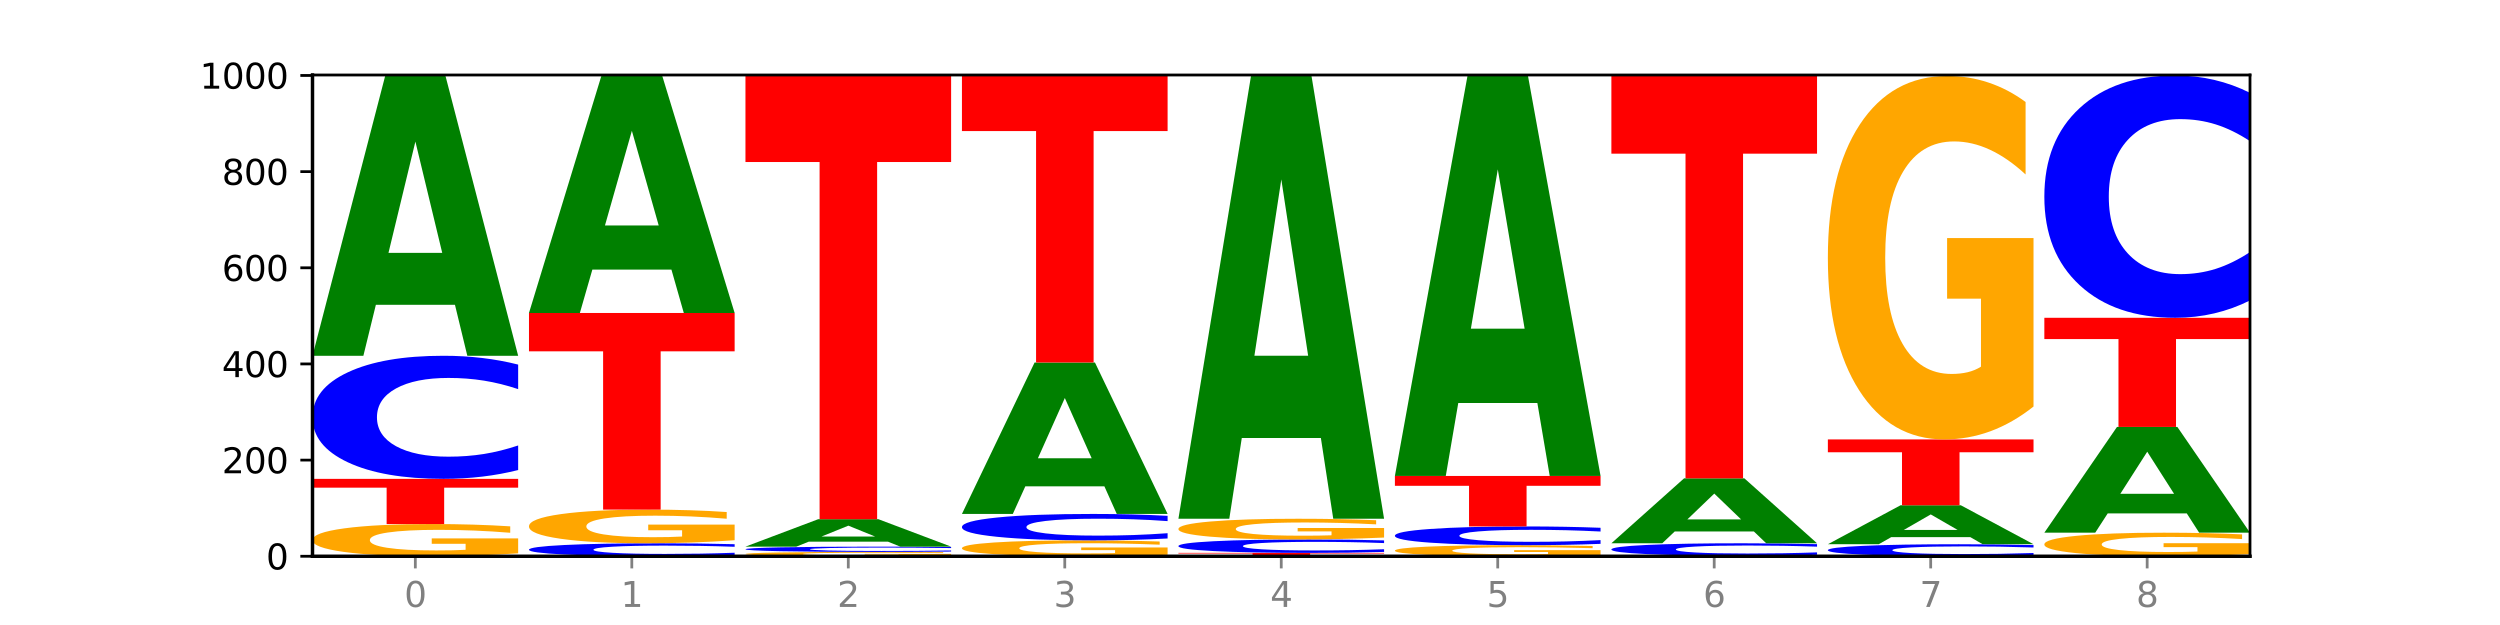 <?xml version="1.0" encoding="utf-8" standalone="no"?>
<!DOCTYPE svg PUBLIC "-//W3C//DTD SVG 1.1//EN"
  "http://www.w3.org/Graphics/SVG/1.1/DTD/svg11.dtd">
<svg xmlns:xlink="http://www.w3.org/1999/xlink" width="720pt" height="180pt" viewBox="0 0 720 180" xmlns="http://www.w3.org/2000/svg" version="1.1">
 <defs>
  <style type="text/css">*{stroke-linejoin: round; stroke-linecap: butt}</style>
 </defs>
 <g id="figure_1">
  <g id="patch_1">
   <path d="M 0 180 
L 720 180 
L 720 0 
L 0 0 
z
" style="fill: #ffffff"/>
  </g>
  <g id="axes_1">
   <g id="patch_2">
    <path d="M 90 160.2 
L 648 160.2 
L 648 21.6 
L 90 21.6 
z
" style="fill: #ffffff"/>
   </g>
   <g id="line2d_1">
    <path d="M 90 160.2 
L 648 160.2 
" clip-path="url(#p418488d2ba)" style="fill: none; stroke: #000000; stroke-width: 0.5; stroke-linecap: square"/>
   </g>
   <g id="patch_3">
    <path d="M 149.229 159.361 
Q 143.256 159.78 136.831 159.991 
Q 130.406 160.2 123.557 160.2 
Q 108.079 160.2 99.04 158.951 
Q 90 157.701 90 155.564 
Q 90 153.403 99.199 152.163 
Q 108.411 150.923 124.433 150.923 
Q 130.605 150.923 136.26 151.092 
Q 141.928 151.258 146.946 151.588 
L 146.946 153.437 
Q 141.769 153.014 136.645 152.805 
Q 131.521 152.594 126.371 152.594 
Q 116.84 152.594 111.677 153.364 
Q 106.513 154.133 106.513 155.564 
Q 106.513 156.982 111.491 157.757 
Q 116.469 158.529 125.628 158.529 
Q 128.123 158.529 130.26 158.485 
Q 132.397 158.439 134.097 158.343 
L 134.097 156.607 
L 124.34 156.607 
L 124.34 155.06 
L 149.229 155.06 
L 149.229 159.361 
z
" clip-path="url(#p418488d2ba)" style="fill: #ffa600"/>
   </g>
   <g id="patch_4">
    <path d="M 90 137.908 
L 149.229 137.908 
L 149.229 140.446 
L 127.92 140.446 
L 127.92 150.923 
L 111.35 150.923 
L 111.35 140.446 
L 90 140.446 
L 90 137.908 
z
" clip-path="url(#p418488d2ba)" style="fill: #ff0000"/>
   </g>
   <g id="patch_5">
    <path d="M 149.229 135.367 
Q 144.275 136.626 138.917 137.263 
Q 133.56 137.908 127.725 137.908 
Q 110.325 137.908 100.163 133.134 
Q 90 128.36 90 120.196 
Q 90 112.002 100.163 107.236 
Q 110.325 102.462 127.725 102.462 
Q 133.56 102.462 138.917 103.106 
Q 144.275 103.743 149.229 105.002 
L 149.229 112.068 
Q 144.23 110.399 139.38 109.623 
Q 134.53 108.846 129.173 108.846 
Q 119.562 108.846 114.056 111.87 
Q 108.564 114.887 108.564 120.196 
Q 108.564 125.482 114.056 128.506 
Q 119.562 131.523 129.173 131.523 
Q 134.53 131.523 139.38 130.747 
Q 144.23 129.963 149.229 128.294 
L 149.229 135.367 
z
" clip-path="url(#p418488d2ba)" style="fill: #0000ff"/>
   </g>
   <g id="patch_6">
    <path d="M 131.028 87.782 
L 108.249 87.782 
L 104.653 102.462 
L 90 102.462 
L 110.926 21.877 
L 128.303 21.877 
L 149.229 102.462 
L 134.588 102.462 
L 131.028 87.782 
z
M 111.882 72.825 
L 127.359 72.825 
L 119.633 40.771 
L 111.882 72.825 
z
" clip-path="url(#p418488d2ba)" style="fill: #008000"/>
   </g>
   <g id="patch_7">
    <path d="M 211.575 159.932 
Q 206.621 160.065 201.264 160.132 
Q 195.906 160.2 190.071 160.2 
Q 172.671 160.2 162.509 159.696 
Q 152.346 159.193 152.346 158.332 
Q 152.346 157.468 162.509 156.965 
Q 172.671 156.462 190.071 156.462 
Q 195.906 156.462 201.264 156.529 
Q 206.621 156.597 211.575 156.73 
L 211.575 157.475 
Q 206.576 157.299 201.726 157.217 
Q 196.876 157.135 191.519 157.135 
Q 181.909 157.135 176.402 157.454 
Q 170.91 157.772 170.91 158.332 
Q 170.91 158.889 176.402 159.208 
Q 181.909 159.527 191.519 159.527 
Q 196.876 159.527 201.726 159.445 
Q 206.576 159.362 211.575 159.186 
L 211.575 159.932 
z
" clip-path="url(#p418488d2ba)" style="fill: #0000ff"/>
   </g>
   <g id="patch_8">
    <path d="M 211.575 155.585 
Q 205.602 156.023 199.177 156.243 
Q 192.753 156.462 185.903 156.462 
Q 170.426 156.462 161.386 155.156 
Q 152.346 153.851 152.346 151.618 
Q 152.346 149.36 161.545 148.065 
Q 170.758 146.769 186.779 146.769 
Q 192.952 146.769 198.607 146.945 
Q 204.275 147.12 209.292 147.464 
L 209.292 149.396 
Q 204.115 148.954 198.992 148.735 
Q 193.868 148.515 188.717 148.515 
Q 179.187 148.515 174.023 149.32 
Q 168.859 150.123 168.859 151.618 
Q 168.859 153.1 173.837 153.909 
Q 178.815 154.716 187.974 154.716 
Q 190.47 154.716 192.607 154.67 
Q 194.744 154.622 196.443 154.521 
L 196.443 152.708 
L 186.686 152.708 
L 186.686 151.092 
L 211.575 151.092 
L 211.575 155.585 
z
" clip-path="url(#p418488d2ba)" style="fill: #ffa600"/>
   </g>
   <g id="patch_9">
    <path d="M 152.346 90.138 
L 211.575 90.138 
L 211.575 101.183 
L 190.267 101.183 
L 190.267 146.769 
L 173.696 146.769 
L 173.696 101.183 
L 152.346 101.183 
L 152.346 90.138 
z
" clip-path="url(#p418488d2ba)" style="fill: #ff0000"/>
   </g>
   <g id="patch_10">
    <path d="M 193.374 77.653 
L 170.596 77.653 
L 166.999 90.138 
L 152.346 90.138 
L 173.272 21.6 
L 190.65 21.6 
L 211.575 90.138 
L 196.935 90.138 
L 193.374 77.653 
z
M 174.229 64.932 
L 189.705 64.932 
L 181.979 37.67 
L 174.229 64.932 
z
" clip-path="url(#p418488d2ba)" style="fill: #008000"/>
   </g>
   <g id="patch_11">
    <path d="M 273.922 160.087 
Q 267.948 160.144 261.524 160.172 
Q 255.099 160.2 248.25 160.2 
Q 232.772 160.2 223.732 160.032 
Q 214.693 159.864 214.693 159.577 
Q 214.693 159.287 223.892 159.12 
Q 233.104 158.954 249.126 158.954 
Q 255.298 158.954 260.953 158.976 
Q 266.621 158.999 271.639 159.043 
L 271.639 159.292 
Q 266.462 159.235 261.338 159.207 
Q 256.214 159.178 251.064 159.178 
Q 241.533 159.178 236.369 159.282 
Q 231.206 159.385 231.206 159.577 
Q 231.206 159.768 236.184 159.872 
Q 241.161 159.976 250.32 159.976 
Q 252.816 159.976 254.953 159.97 
Q 257.09 159.963 258.789 159.951 
L 258.789 159.717 
L 249.033 159.717 
L 249.033 159.51 
L 273.922 159.51 
L 273.922 160.087 
z
" clip-path="url(#p418488d2ba)" style="fill: #ffa600"/>
   </g>
   <g id="patch_12">
    <path d="M 273.922 158.845 
Q 268.967 158.899 263.61 158.926 
Q 258.253 158.954 252.418 158.954 
Q 235.018 158.954 224.855 158.749 
Q 214.693 158.544 214.693 158.193 
Q 214.693 157.841 224.855 157.636 
Q 235.018 157.431 252.418 157.431 
Q 258.253 157.431 263.61 157.458 
Q 268.967 157.486 273.922 157.54 
L 273.922 157.844 
Q 268.923 157.772 264.073 157.738 
Q 259.223 157.705 253.865 157.705 
Q 244.255 157.705 238.748 157.835 
Q 233.257 157.965 233.257 158.193 
Q 233.257 158.42 238.748 158.55 
Q 244.255 158.679 253.865 158.679 
Q 259.223 158.679 264.073 158.646 
Q 268.923 158.612 273.922 158.541 
L 273.922 158.845 
z
" clip-path="url(#p418488d2ba)" style="fill: #0000ff"/>
   </g>
   <g id="patch_13">
    <path d="M 255.721 155.993 
L 232.942 155.993 
L 229.346 157.431 
L 214.693 157.431 
L 235.618 149.538 
L 252.996 149.538 
L 273.922 157.431 
L 259.281 157.431 
L 255.721 155.993 
z
M 236.575 154.528 
L 252.051 154.528 
L 244.325 151.389 
L 236.575 154.528 
z
" clip-path="url(#p418488d2ba)" style="fill: #008000"/>
   </g>
   <g id="patch_14">
    <path d="M 214.693 21.738 
L 273.922 21.738 
L 273.922 46.663 
L 252.613 46.663 
L 252.613 149.538 
L 236.043 149.538 
L 236.043 46.663 
L 214.693 46.663 
L 214.693 21.738 
z
" clip-path="url(#p418488d2ba)" style="fill: #ff0000"/>
   </g>
   <g id="patch_15">
    <path d="M 336.268 159.787 
Q 330.295 159.993 323.87 160.097 
Q 317.445 160.2 310.596 160.2 
Q 295.118 160.2 286.079 159.585 
Q 277.039 158.969 277.039 157.917 
Q 277.039 156.852 286.238 156.241 
Q 295.45 155.631 311.472 155.631 
Q 317.645 155.631 323.299 155.714 
Q 328.967 155.796 333.985 155.958 
L 333.985 156.869 
Q 328.808 156.661 323.684 156.558 
Q 318.561 156.454 313.41 156.454 
Q 303.879 156.454 298.716 156.833 
Q 293.552 157.212 293.552 157.917 
Q 293.552 158.615 298.53 158.997 
Q 303.508 159.377 312.667 159.377 
Q 315.162 159.377 317.299 159.355 
Q 319.437 159.333 321.136 159.285 
L 321.136 158.43 
L 311.379 158.43 
L 311.379 157.669 
L 336.268 157.669 
L 336.268 159.787 
z
" clip-path="url(#p418488d2ba)" style="fill: #ffa600"/>
   </g>
   <g id="patch_16">
    <path d="M 336.268 155.085 
Q 331.314 155.355 325.956 155.492 
Q 320.599 155.631 314.764 155.631 
Q 297.364 155.631 287.202 154.605 
Q 277.039 153.579 277.039 151.825 
Q 277.039 150.065 287.202 149.041 
Q 297.364 148.015 314.764 148.015 
Q 320.599 148.015 325.956 148.154 
Q 331.314 148.291 336.268 148.561 
L 336.268 150.079 
Q 331.269 149.721 326.419 149.554 
Q 321.569 149.387 316.212 149.387 
Q 306.601 149.387 301.095 150.037 
Q 295.603 150.685 295.603 151.825 
Q 295.603 152.961 301.095 153.611 
Q 306.601 154.259 316.212 154.259 
Q 321.569 154.259 326.419 154.092 
Q 331.269 153.924 336.268 153.565 
L 336.268 155.085 
z
" clip-path="url(#p418488d2ba)" style="fill: #0000ff"/>
   </g>
   <g id="patch_17">
    <path d="M 318.067 140.07 
L 295.289 140.07 
L 291.692 148.015 
L 277.039 148.015 
L 297.965 104.4 
L 315.342 104.4 
L 336.268 148.015 
L 321.627 148.015 
L 318.067 140.07 
z
M 298.922 131.975 
L 314.398 131.975 
L 306.672 114.626 
L 298.922 131.975 
z
" clip-path="url(#p418488d2ba)" style="fill: #008000"/>
   </g>
   <g id="patch_18">
    <path d="M 277.039 21.6 
L 336.268 21.6 
L 336.268 37.748 
L 314.959 37.748 
L 314.959 104.4 
L 298.389 104.4 
L 298.389 37.748 
L 277.039 37.748 
L 277.039 21.6 
z
" clip-path="url(#p418488d2ba)" style="fill: #ff0000"/>
   </g>
   <g id="patch_19">
    <path d="M 339.385 159.231 
L 398.615 159.231 
L 398.615 159.42 
L 377.306 159.42 
L 377.306 160.2 
L 360.735 160.2 
L 360.735 159.42 
L 339.385 159.42 
L 339.385 159.231 
z
" clip-path="url(#p418488d2ba)" style="fill: #ff0000"/>
   </g>
   <g id="patch_20">
    <path d="M 398.615 158.953 
Q 393.66 159.091 388.303 159.16 
Q 382.945 159.231 377.111 159.231 
Q 359.71 159.231 349.548 158.709 
Q 339.385 158.186 339.385 157.294 
Q 339.385 156.397 349.548 155.876 
Q 359.71 155.354 377.111 155.354 
Q 382.945 155.354 388.303 155.424 
Q 393.66 155.494 398.615 155.632 
L 398.615 156.405 
Q 393.615 156.222 388.765 156.137 
Q 383.915 156.052 378.558 156.052 
Q 368.948 156.052 363.441 156.383 
Q 357.95 156.713 357.95 157.294 
Q 357.95 157.872 363.441 158.202 
Q 368.948 158.532 378.558 158.532 
Q 383.915 158.532 388.765 158.448 
Q 393.615 158.362 398.615 158.179 
L 398.615 158.953 
z
" clip-path="url(#p418488d2ba)" style="fill: #0000ff"/>
   </g>
   <g id="patch_21">
    <path d="M 398.615 154.815 
Q 392.641 155.085 386.217 155.22 
Q 379.792 155.354 372.942 155.354 
Q 357.465 155.354 348.425 154.552 
Q 339.385 153.75 339.385 152.379 
Q 339.385 150.991 348.584 150.196 
Q 357.797 149.4 373.818 149.4 
Q 379.991 149.4 385.646 149.508 
Q 391.314 149.615 396.331 149.827 
L 396.331 151.014 
Q 391.154 150.742 386.031 150.608 
Q 380.907 150.472 375.757 150.472 
Q 366.226 150.472 361.062 150.967 
Q 355.898 151.46 355.898 152.379 
Q 355.898 153.289 360.876 153.786 
Q 365.854 154.281 375.013 154.281 
Q 377.509 154.281 379.646 154.253 
Q 381.783 154.224 383.482 154.162 
L 383.482 153.048 
L 373.726 153.048 
L 373.726 152.055 
L 398.615 152.055 
L 398.615 154.815 
z
" clip-path="url(#p418488d2ba)" style="fill: #ffa600"/>
   </g>
   <g id="patch_22">
    <path d="M 380.413 126.144 
L 357.635 126.144 
L 354.038 149.4 
L 339.385 149.4 
L 360.311 21.738 
L 377.689 21.738 
L 398.615 149.4 
L 383.974 149.4 
L 380.413 126.144 
z
M 361.268 102.45 
L 376.744 102.45 
L 369.018 51.67 
L 361.268 102.45 
z
" clip-path="url(#p418488d2ba)" style="fill: #008000"/>
   </g>
   <g id="patch_23">
    <path d="M 460.961 159.912 
Q 454.988 160.056 448.563 160.128 
Q 442.138 160.2 435.289 160.2 
Q 419.811 160.2 410.772 159.771 
Q 401.732 159.342 401.732 158.609 
Q 401.732 157.867 410.931 157.441 
Q 420.143 157.015 436.165 157.015 
Q 442.337 157.015 447.992 157.073 
Q 453.66 157.131 458.678 157.244 
L 458.678 157.878 
Q 453.501 157.733 448.377 157.661 
Q 443.253 157.589 438.103 157.589 
Q 428.572 157.589 423.408 157.853 
Q 418.245 158.117 418.245 158.609 
Q 418.245 159.095 423.223 159.361 
Q 428.2 159.626 437.36 159.626 
Q 439.855 159.626 441.992 159.611 
Q 444.129 159.595 445.828 159.563 
L 445.828 158.967 
L 436.072 158.967 
L 436.072 158.436 
L 460.961 158.436 
L 460.961 159.912 
z
" clip-path="url(#p418488d2ba)" style="fill: #ffa600"/>
   </g>
   <g id="patch_24">
    <path d="M 460.961 156.628 
Q 456.006 156.82 450.649 156.917 
Q 445.292 157.015 439.457 157.015 
Q 422.057 157.015 411.894 156.288 
Q 401.732 155.561 401.732 154.317 
Q 401.732 153.069 411.894 152.343 
Q 422.057 151.615 439.457 151.615 
Q 445.292 151.615 450.649 151.714 
Q 456.006 151.811 460.961 152.002 
L 460.961 153.079 
Q 455.962 152.825 451.112 152.706 
Q 446.262 152.588 440.904 152.588 
Q 431.294 152.588 425.788 153.049 
Q 420.296 153.508 420.296 154.317 
Q 420.296 155.122 425.788 155.583 
Q 431.294 156.043 440.904 156.043 
Q 446.262 156.043 451.112 155.924 
Q 455.962 155.805 460.961 155.551 
L 460.961 156.628 
z
" clip-path="url(#p418488d2ba)" style="fill: #0000ff"/>
   </g>
   <g id="patch_25">
    <path d="M 401.732 137.077 
L 460.961 137.077 
L 460.961 139.912 
L 439.652 139.912 
L 439.652 151.615 
L 423.082 151.615 
L 423.082 139.912 
L 401.732 139.912 
L 401.732 137.077 
z
" clip-path="url(#p418488d2ba)" style="fill: #ff0000"/>
   </g>
   <g id="patch_26">
    <path d="M 442.76 116.066 
L 419.981 116.066 
L 416.385 137.077 
L 401.732 137.077 
L 422.658 21.738 
L 440.035 21.738 
L 460.961 137.077 
L 446.32 137.077 
L 442.76 116.066 
z
M 423.614 94.659 
L 439.091 94.659 
L 431.365 48.781 
L 423.614 94.659 
z
" clip-path="url(#p418488d2ba)" style="fill: #008000"/>
   </g>
   <g id="patch_27">
    <path d="M 523.307 160.187 
Q 517.334 160.194 510.909 160.197 
Q 504.485 160.2 497.635 160.2 
Q 482.158 160.2 473.118 160.181 
Q 464.078 160.163 464.078 160.131 
Q 464.078 160.099 473.277 160.08 
Q 482.489 160.062 498.511 160.062 
Q 504.684 160.062 510.338 160.064 
Q 516.007 160.067 521.024 160.071 
L 521.024 160.099 
Q 515.847 160.093 510.723 160.09 
Q 505.6 160.086 500.449 160.086 
Q 490.918 160.086 485.755 160.098 
Q 480.591 160.109 480.591 160.131 
Q 480.591 160.152 485.569 160.164 
Q 490.547 160.175 499.706 160.175 
Q 502.201 160.175 504.339 160.174 
Q 506.476 160.174 508.175 160.172 
L 508.175 160.146 
L 498.418 160.146 
L 498.418 160.123 
L 523.307 160.123 
L 523.307 160.187 
z
" clip-path="url(#p418488d2ba)" style="fill: #ffa600"/>
   </g>
   <g id="patch_28">
    <path d="M 523.307 159.803 
Q 518.353 159.931 512.996 159.996 
Q 507.638 160.062 501.803 160.062 
Q 484.403 160.062 474.241 159.577 
Q 464.078 159.092 464.078 158.263 
Q 464.078 157.431 474.241 156.946 
Q 484.403 156.462 501.803 156.462 
Q 507.638 156.462 512.996 156.527 
Q 518.353 156.592 523.307 156.72 
L 523.307 157.437 
Q 518.308 157.268 513.458 157.189 
Q 508.608 157.11 503.251 157.11 
Q 493.641 157.11 488.134 157.417 
Q 482.642 157.724 482.642 158.263 
Q 482.642 158.8 488.134 159.107 
Q 493.641 159.413 503.251 159.413 
Q 508.608 159.413 513.458 159.334 
Q 518.308 159.255 523.307 159.085 
L 523.307 159.803 
z
" clip-path="url(#p418488d2ba)" style="fill: #0000ff"/>
   </g>
   <g id="patch_29">
    <path d="M 505.106 153.056 
L 482.328 153.056 
L 478.731 156.462 
L 464.078 156.462 
L 485.004 137.769 
L 502.382 137.769 
L 523.307 156.462 
L 508.667 156.462 
L 505.106 153.056 
z
M 485.961 149.587 
L 501.437 149.587 
L 493.711 142.152 
L 485.961 149.587 
z
" clip-path="url(#p418488d2ba)" style="fill: #008000"/>
   </g>
   <g id="patch_30">
    <path d="M 464.078 21.6 
L 523.307 21.6 
L 523.307 44.256 
L 501.999 44.256 
L 501.999 137.769 
L 485.428 137.769 
L 485.428 44.256 
L 464.078 44.256 
L 464.078 21.6 
z
" clip-path="url(#p418488d2ba)" style="fill: #ff0000"/>
   </g>
   <g id="patch_31">
    <path d="M 585.654 159.952 
Q 580.699 160.075 575.342 160.137 
Q 569.985 160.2 564.15 160.2 
Q 546.75 160.2 536.587 159.734 
Q 526.425 159.268 526.425 158.47 
Q 526.425 157.67 536.587 157.205 
Q 546.75 156.738 564.15 156.738 
Q 569.985 156.738 575.342 156.801 
Q 580.699 156.864 585.654 156.987 
L 585.654 157.677 
Q 580.654 157.514 575.805 157.438 
Q 570.955 157.362 565.597 157.362 
Q 555.987 157.362 550.48 157.657 
Q 544.989 157.952 544.989 158.47 
Q 544.989 158.987 550.48 159.282 
Q 555.987 159.576 565.597 159.576 
Q 570.955 159.576 575.805 159.501 
Q 580.654 159.424 585.654 159.261 
L 585.654 159.952 
z
" clip-path="url(#p418488d2ba)" style="fill: #0000ff"/>
   </g>
   <g id="patch_32">
    <path d="M 567.453 154.695 
L 544.674 154.695 
L 541.077 156.738 
L 526.425 156.738 
L 547.35 145.523 
L 564.728 145.523 
L 585.654 156.738 
L 571.013 156.738 
L 567.453 154.695 
z
M 548.307 152.614 
L 563.783 152.614 
L 556.057 148.153 
L 548.307 152.614 
z
" clip-path="url(#p418488d2ba)" style="fill: #008000"/>
   </g>
   <g id="patch_33">
    <path d="M 526.425 126.554 
L 585.654 126.554 
L 585.654 130.253 
L 564.345 130.253 
L 564.345 145.523 
L 547.775 145.523 
L 547.775 130.253 
L 526.425 130.253 
L 526.425 126.554 
z
" clip-path="url(#p418488d2ba)" style="fill: #ff0000"/>
   </g>
   <g id="patch_34">
    <path d="M 585.654 117.083 
Q 579.68 121.818 573.256 124.197 
Q 566.831 126.554 559.982 126.554 
Q 544.504 126.554 535.464 112.456 
Q 526.425 98.357 526.425 74.248 
Q 526.425 49.857 535.624 35.867 
Q 544.836 21.877 560.858 21.877 
Q 567.03 21.877 572.685 23.78 
Q 578.353 25.661 583.37 29.38 
L 583.37 50.246 
Q 578.194 45.468 573.07 43.111 
Q 567.946 40.732 562.796 40.732 
Q 553.265 40.732 548.101 49.425 
Q 542.938 58.095 542.938 74.248 
Q 542.938 90.249 547.915 98.985 
Q 552.893 107.699 562.052 107.699 
Q 564.548 107.699 566.685 107.201 
Q 568.822 106.682 570.521 105.601 
L 570.521 86.011 
L 560.765 86.011 
L 560.765 68.561 
L 585.654 68.561 
L 585.654 117.083 
z
" clip-path="url(#p418488d2ba)" style="fill: #ffa600"/>
   </g>
   <g id="patch_35">
    <path d="M 648 159.586 
Q 642.027 159.893 635.602 160.047 
Q 629.177 160.2 622.328 160.2 
Q 606.85 160.2 597.811 159.286 
Q 588.771 158.372 588.771 156.81 
Q 588.771 155.229 597.97 154.322 
Q 607.182 153.415 623.204 153.415 
Q 629.376 153.415 635.031 153.539 
Q 640.699 153.661 645.717 153.902 
L 645.717 155.254 
Q 640.54 154.944 635.416 154.792 
Q 630.292 154.637 625.142 154.637 
Q 615.611 154.637 610.448 155.201 
Q 605.284 155.763 605.284 156.81 
Q 605.284 157.847 610.262 158.413 
Q 615.24 158.978 624.399 158.978 
Q 626.894 158.978 629.031 158.946 
Q 631.168 158.912 632.868 158.842 
L 632.868 157.572 
L 623.111 157.572 
L 623.111 156.441 
L 648 156.441 
L 648 159.586 
z
" clip-path="url(#p418488d2ba)" style="fill: #ffa600"/>
   </g>
   <g id="patch_36">
    <path d="M 629.799 147.866 
L 607.02 147.866 
L 603.424 153.415 
L 588.771 153.415 
L 609.697 122.954 
L 627.074 122.954 
L 648 153.415 
L 633.359 153.415 
L 629.799 147.866 
z
M 610.653 142.213 
L 626.13 142.213 
L 618.404 130.096 
L 610.653 142.213 
z
" clip-path="url(#p418488d2ba)" style="fill: #008000"/>
   </g>
   <g id="patch_37">
    <path d="M 588.771 91.523 
L 648 91.523 
L 648 97.653 
L 626.691 97.653 
L 626.691 122.954 
L 610.121 122.954 
L 610.121 97.653 
L 588.771 97.653 
L 588.771 91.523 
z
" clip-path="url(#p418488d2ba)" style="fill: #ff0000"/>
   </g>
   <g id="patch_38">
    <path d="M 648 86.521 
Q 643.046 89 637.688 90.255 
Q 632.331 91.523 626.496 91.523 
Q 609.096 91.523 598.933 82.124 
Q 588.771 72.725 588.771 56.652 
Q 588.771 40.522 598.933 31.137 
Q 609.096 21.738 626.496 21.738 
Q 632.331 21.738 637.688 23.007 
Q 643.046 24.261 648 26.741 
L 648 40.651 
Q 643.001 37.365 638.151 35.837 
Q 633.301 34.309 627.944 34.309 
Q 618.333 34.309 612.827 40.262 
Q 607.335 46.201 607.335 56.652 
Q 607.335 67.06 612.827 73.014 
Q 618.333 78.953 627.944 78.953 
Q 633.301 78.953 638.151 77.425 
Q 643.001 75.882 648 72.596 
L 648 86.521 
z
" clip-path="url(#p418488d2ba)" style="fill: #0000ff"/>
   </g>
   <g id="matplotlib.axis_1">
    <g id="xtick_1">
     <g id="line2d_2">
      <defs>
       <path id="mec6d3ba558" d="M 0 0 
L 0 3.5 
" style="stroke: #808080; stroke-width: 0.8"/>
      </defs>
      <g>
       <use xlink:href="#mec6d3ba558" x="119.615" y="160.2" style="fill: #808080; stroke: #808080; stroke-width: 0.8"/>
      </g>
     </g>
     <g id="text_1">
      <!-- 0 -->
      <g style="fill: #808080" transform="translate(116.433 174.798) scale(0.1 -0.1)">
       <defs>
        <path id="DejaVuSans-30" d="M 2034 4250 
Q 1547 4250 1301 3770 
Q 1056 3291 1056 2328 
Q 1056 1369 1301 889 
Q 1547 409 2034 409 
Q 2525 409 2770 889 
Q 3016 1369 3016 2328 
Q 3016 3291 2770 3770 
Q 2525 4250 2034 4250 
z
M 2034 4750 
Q 2819 4750 3233 4129 
Q 3647 3509 3647 2328 
Q 3647 1150 3233 529 
Q 2819 -91 2034 -91 
Q 1250 -91 836 529 
Q 422 1150 422 2328 
Q 422 3509 836 4129 
Q 1250 4750 2034 4750 
z
" transform="scale(0.016)"/>
       </defs>
       <use xlink:href="#DejaVuSans-30"/>
      </g>
     </g>
    </g>
    <g id="xtick_2">
     <g id="line2d_3">
      <g>
       <use xlink:href="#mec6d3ba558" x="181.961" y="160.2" style="fill: #808080; stroke: #808080; stroke-width: 0.8"/>
      </g>
     </g>
     <g id="text_2">
      <!-- 1 -->
      <g style="fill: #808080" transform="translate(178.78 174.798) scale(0.1 -0.1)">
       <defs>
        <path id="DejaVuSans-31" d="M 794 531 
L 1825 531 
L 1825 4091 
L 703 3866 
L 703 4441 
L 1819 4666 
L 2450 4666 
L 2450 531 
L 3481 531 
L 3481 0 
L 794 0 
L 794 531 
z
" transform="scale(0.016)"/>
       </defs>
       <use xlink:href="#DejaVuSans-31"/>
      </g>
     </g>
    </g>
    <g id="xtick_3">
     <g id="line2d_4">
      <g>
       <use xlink:href="#mec6d3ba558" x="244.307" y="160.2" style="fill: #808080; stroke: #808080; stroke-width: 0.8"/>
      </g>
     </g>
     <g id="text_3">
      <!-- 2 -->
      <g style="fill: #808080" transform="translate(241.126 174.798) scale(0.1 -0.1)">
       <defs>
        <path id="DejaVuSans-32" d="M 1228 531 
L 3431 531 
L 3431 0 
L 469 0 
L 469 531 
Q 828 903 1448 1529 
Q 2069 2156 2228 2338 
Q 2531 2678 2651 2914 
Q 2772 3150 2772 3378 
Q 2772 3750 2511 3984 
Q 2250 4219 1831 4219 
Q 1534 4219 1204 4116 
Q 875 4013 500 3803 
L 500 4441 
Q 881 4594 1212 4672 
Q 1544 4750 1819 4750 
Q 2544 4750 2975 4387 
Q 3406 4025 3406 3419 
Q 3406 3131 3298 2873 
Q 3191 2616 2906 2266 
Q 2828 2175 2409 1742 
Q 1991 1309 1228 531 
z
" transform="scale(0.016)"/>
       </defs>
       <use xlink:href="#DejaVuSans-32"/>
      </g>
     </g>
    </g>
    <g id="xtick_4">
     <g id="line2d_5">
      <g>
       <use xlink:href="#mec6d3ba558" x="306.654" y="160.2" style="fill: #808080; stroke: #808080; stroke-width: 0.8"/>
      </g>
     </g>
     <g id="text_4">
      <!-- 3 -->
      <g style="fill: #808080" transform="translate(303.472 174.798) scale(0.1 -0.1)">
       <defs>
        <path id="DejaVuSans-33" d="M 2597 2516 
Q 3050 2419 3304 2112 
Q 3559 1806 3559 1356 
Q 3559 666 3084 287 
Q 2609 -91 1734 -91 
Q 1441 -91 1130 -33 
Q 819 25 488 141 
L 488 750 
Q 750 597 1062 519 
Q 1375 441 1716 441 
Q 2309 441 2620 675 
Q 2931 909 2931 1356 
Q 2931 1769 2642 2001 
Q 2353 2234 1838 2234 
L 1294 2234 
L 1294 2753 
L 1863 2753 
Q 2328 2753 2575 2939 
Q 2822 3125 2822 3475 
Q 2822 3834 2567 4026 
Q 2313 4219 1838 4219 
Q 1578 4219 1281 4162 
Q 984 4106 628 3988 
L 628 4550 
Q 988 4650 1302 4700 
Q 1616 4750 1894 4750 
Q 2613 4750 3031 4423 
Q 3450 4097 3450 3541 
Q 3450 3153 3228 2886 
Q 3006 2619 2597 2516 
z
" transform="scale(0.016)"/>
       </defs>
       <use xlink:href="#DejaVuSans-33"/>
      </g>
     </g>
    </g>
    <g id="xtick_5">
     <g id="line2d_6">
      <g>
       <use xlink:href="#mec6d3ba558" x="369" y="160.2" style="fill: #808080; stroke: #808080; stroke-width: 0.8"/>
      </g>
     </g>
     <g id="text_5">
      <!-- 4 -->
      <g style="fill: #808080" transform="translate(365.819 174.798) scale(0.1 -0.1)">
       <defs>
        <path id="DejaVuSans-34" d="M 2419 4116 
L 825 1625 
L 2419 1625 
L 2419 4116 
z
M 2253 4666 
L 3047 4666 
L 3047 1625 
L 3713 1625 
L 3713 1100 
L 3047 1100 
L 3047 0 
L 2419 0 
L 2419 1100 
L 313 1100 
L 313 1709 
L 2253 4666 
z
" transform="scale(0.016)"/>
       </defs>
       <use xlink:href="#DejaVuSans-34"/>
      </g>
     </g>
    </g>
    <g id="xtick_6">
     <g id="line2d_7">
      <g>
       <use xlink:href="#mec6d3ba558" x="431.346" y="160.2" style="fill: #808080; stroke: #808080; stroke-width: 0.8"/>
      </g>
     </g>
     <g id="text_6">
      <!-- 5 -->
      <g style="fill: #808080" transform="translate(428.165 174.798) scale(0.1 -0.1)">
       <defs>
        <path id="DejaVuSans-35" d="M 691 4666 
L 3169 4666 
L 3169 4134 
L 1269 4134 
L 1269 2991 
Q 1406 3038 1543 3061 
Q 1681 3084 1819 3084 
Q 2600 3084 3056 2656 
Q 3513 2228 3513 1497 
Q 3513 744 3044 326 
Q 2575 -91 1722 -91 
Q 1428 -91 1123 -41 
Q 819 9 494 109 
L 494 744 
Q 775 591 1075 516 
Q 1375 441 1709 441 
Q 2250 441 2565 725 
Q 2881 1009 2881 1497 
Q 2881 1984 2565 2268 
Q 2250 2553 1709 2553 
Q 1456 2553 1204 2497 
Q 953 2441 691 2322 
L 691 4666 
z
" transform="scale(0.016)"/>
       </defs>
       <use xlink:href="#DejaVuSans-35"/>
      </g>
     </g>
    </g>
    <g id="xtick_7">
     <g id="line2d_8">
      <g>
       <use xlink:href="#mec6d3ba558" x="493.693" y="160.2" style="fill: #808080; stroke: #808080; stroke-width: 0.8"/>
      </g>
     </g>
     <g id="text_7">
      <!-- 6 -->
      <g style="fill: #808080" transform="translate(490.511 174.798) scale(0.1 -0.1)">
       <defs>
        <path id="DejaVuSans-36" d="M 2113 2584 
Q 1688 2584 1439 2293 
Q 1191 2003 1191 1497 
Q 1191 994 1439 701 
Q 1688 409 2113 409 
Q 2538 409 2786 701 
Q 3034 994 3034 1497 
Q 3034 2003 2786 2293 
Q 2538 2584 2113 2584 
z
M 3366 4563 
L 3366 3988 
Q 3128 4100 2886 4159 
Q 2644 4219 2406 4219 
Q 1781 4219 1451 3797 
Q 1122 3375 1075 2522 
Q 1259 2794 1537 2939 
Q 1816 3084 2150 3084 
Q 2853 3084 3261 2657 
Q 3669 2231 3669 1497 
Q 3669 778 3244 343 
Q 2819 -91 2113 -91 
Q 1303 -91 875 529 
Q 447 1150 447 2328 
Q 447 3434 972 4092 
Q 1497 4750 2381 4750 
Q 2619 4750 2861 4703 
Q 3103 4656 3366 4563 
z
" transform="scale(0.016)"/>
       </defs>
       <use xlink:href="#DejaVuSans-36"/>
      </g>
     </g>
    </g>
    <g id="xtick_8">
     <g id="line2d_9">
      <g>
       <use xlink:href="#mec6d3ba558" x="556.039" y="160.2" style="fill: #808080; stroke: #808080; stroke-width: 0.8"/>
      </g>
     </g>
     <g id="text_8">
      <!-- 7 -->
      <g style="fill: #808080" transform="translate(552.858 174.798) scale(0.1 -0.1)">
       <defs>
        <path id="DejaVuSans-37" d="M 525 4666 
L 3525 4666 
L 3525 4397 
L 1831 0 
L 1172 0 
L 2766 4134 
L 525 4134 
L 525 4666 
z
" transform="scale(0.016)"/>
       </defs>
       <use xlink:href="#DejaVuSans-37"/>
      </g>
     </g>
    </g>
    <g id="xtick_9">
     <g id="line2d_10">
      <g>
       <use xlink:href="#mec6d3ba558" x="618.385" y="160.2" style="fill: #808080; stroke: #808080; stroke-width: 0.8"/>
      </g>
     </g>
     <g id="text_9">
      <!-- 8 -->
      <g style="fill: #808080" transform="translate(615.204 174.798) scale(0.1 -0.1)">
       <defs>
        <path id="DejaVuSans-38" d="M 2034 2216 
Q 1584 2216 1326 1975 
Q 1069 1734 1069 1313 
Q 1069 891 1326 650 
Q 1584 409 2034 409 
Q 2484 409 2743 651 
Q 3003 894 3003 1313 
Q 3003 1734 2745 1975 
Q 2488 2216 2034 2216 
z
M 1403 2484 
Q 997 2584 770 2862 
Q 544 3141 544 3541 
Q 544 4100 942 4425 
Q 1341 4750 2034 4750 
Q 2731 4750 3128 4425 
Q 3525 4100 3525 3541 
Q 3525 3141 3298 2862 
Q 3072 2584 2669 2484 
Q 3125 2378 3379 2068 
Q 3634 1759 3634 1313 
Q 3634 634 3220 271 
Q 2806 -91 2034 -91 
Q 1263 -91 848 271 
Q 434 634 434 1313 
Q 434 1759 690 2068 
Q 947 2378 1403 2484 
z
M 1172 3481 
Q 1172 3119 1398 2916 
Q 1625 2713 2034 2713 
Q 2441 2713 2670 2916 
Q 2900 3119 2900 3481 
Q 2900 3844 2670 4047 
Q 2441 4250 2034 4250 
Q 1625 4250 1398 4047 
Q 1172 3844 1172 3481 
z
" transform="scale(0.016)"/>
       </defs>
       <use xlink:href="#DejaVuSans-38"/>
      </g>
     </g>
    </g>
   </g>
   <g id="matplotlib.axis_2">
    <g id="ytick_1">
     <g id="line2d_11">
      <defs>
       <path id="m77980a30f9" d="M 0 0 
L -3.5 0 
" style="stroke: #000000; stroke-width: 0.8"/>
      </defs>
      <g>
       <use xlink:href="#m77980a30f9" x="90" y="160.2" style="stroke: #000000; stroke-width: 0.8"/>
      </g>
     </g>
     <g id="text_10">
      <!-- 0 -->
      <g transform="translate(76.638 163.999) scale(0.1 -0.1)">
       <use xlink:href="#DejaVuSans-30"/>
      </g>
     </g>
    </g>
    <g id="ytick_2">
     <g id="line2d_12">
      <g>
       <use xlink:href="#m77980a30f9" x="90" y="132.508" style="stroke: #000000; stroke-width: 0.8"/>
      </g>
     </g>
     <g id="text_11">
      <!-- 200 -->
      <g transform="translate(63.913 136.307) scale(0.1 -0.1)">
       <use xlink:href="#DejaVuSans-32"/>
       <use xlink:href="#DejaVuSans-30" x="63.623"/>
       <use xlink:href="#DejaVuSans-30" x="127.246"/>
      </g>
     </g>
    </g>
    <g id="ytick_3">
     <g id="line2d_13">
      <g>
       <use xlink:href="#m77980a30f9" x="90" y="104.815" style="stroke: #000000; stroke-width: 0.8"/>
      </g>
     </g>
     <g id="text_12">
      <!-- 400 -->
      <g transform="translate(63.913 108.615) scale(0.1 -0.1)">
       <use xlink:href="#DejaVuSans-34"/>
       <use xlink:href="#DejaVuSans-30" x="63.623"/>
       <use xlink:href="#DejaVuSans-30" x="127.246"/>
      </g>
     </g>
    </g>
    <g id="ytick_4">
     <g id="line2d_14">
      <g>
       <use xlink:href="#m77980a30f9" x="90" y="77.123" style="stroke: #000000; stroke-width: 0.8"/>
      </g>
     </g>
     <g id="text_13">
      <!-- 600 -->
      <g transform="translate(63.913 80.922) scale(0.1 -0.1)">
       <use xlink:href="#DejaVuSans-36"/>
       <use xlink:href="#DejaVuSans-30" x="63.623"/>
       <use xlink:href="#DejaVuSans-30" x="127.246"/>
      </g>
     </g>
    </g>
    <g id="ytick_5">
     <g id="line2d_15">
      <g>
       <use xlink:href="#m77980a30f9" x="90" y="49.431" style="stroke: #000000; stroke-width: 0.8"/>
      </g>
     </g>
     <g id="text_14">
      <!-- 800 -->
      <g transform="translate(63.913 53.23) scale(0.1 -0.1)">
       <use xlink:href="#DejaVuSans-38"/>
       <use xlink:href="#DejaVuSans-30" x="63.623"/>
       <use xlink:href="#DejaVuSans-30" x="127.246"/>
      </g>
     </g>
    </g>
    <g id="ytick_6">
     <g id="line2d_16">
      <g>
       <use xlink:href="#m77980a30f9" x="90" y="21.738" style="stroke: #000000; stroke-width: 0.8"/>
      </g>
     </g>
     <g id="text_15">
      <!-- 1000 -->
      <g transform="translate(57.55 25.538) scale(0.1 -0.1)">
       <use xlink:href="#DejaVuSans-31"/>
       <use xlink:href="#DejaVuSans-30" x="63.623"/>
       <use xlink:href="#DejaVuSans-30" x="127.246"/>
       <use xlink:href="#DejaVuSans-30" x="190.869"/>
      </g>
     </g>
    </g>
   </g>
   <g id="patch_39">
    <path d="M 90 160.2 
L 90 21.6 
" style="fill: none; stroke: #000000; stroke-linejoin: miter; stroke-linecap: square"/>
   </g>
   <g id="patch_40">
    <path d="M 648 160.2 
L 648 21.6 
" style="fill: none; stroke: #000000; stroke-width: 0.8; stroke-linejoin: miter; stroke-linecap: square"/>
   </g>
   <g id="patch_41">
    <path d="M 90 160.2 
L 648 160.2 
" style="fill: none; stroke: #000000; stroke-linejoin: miter; stroke-linecap: square"/>
   </g>
   <g id="patch_42">
    <path d="M 90 21.6 
L 648 21.6 
" style="fill: none; stroke: #000000; stroke-width: 0.8; stroke-linejoin: miter; stroke-linecap: square"/>
   </g>
  </g>
 </g>
 <defs>
  <clipPath id="p418488d2ba">
   <rect x="90" y="21.6" width="558" height="138.6"/>
  </clipPath>
 </defs>
</svg>
